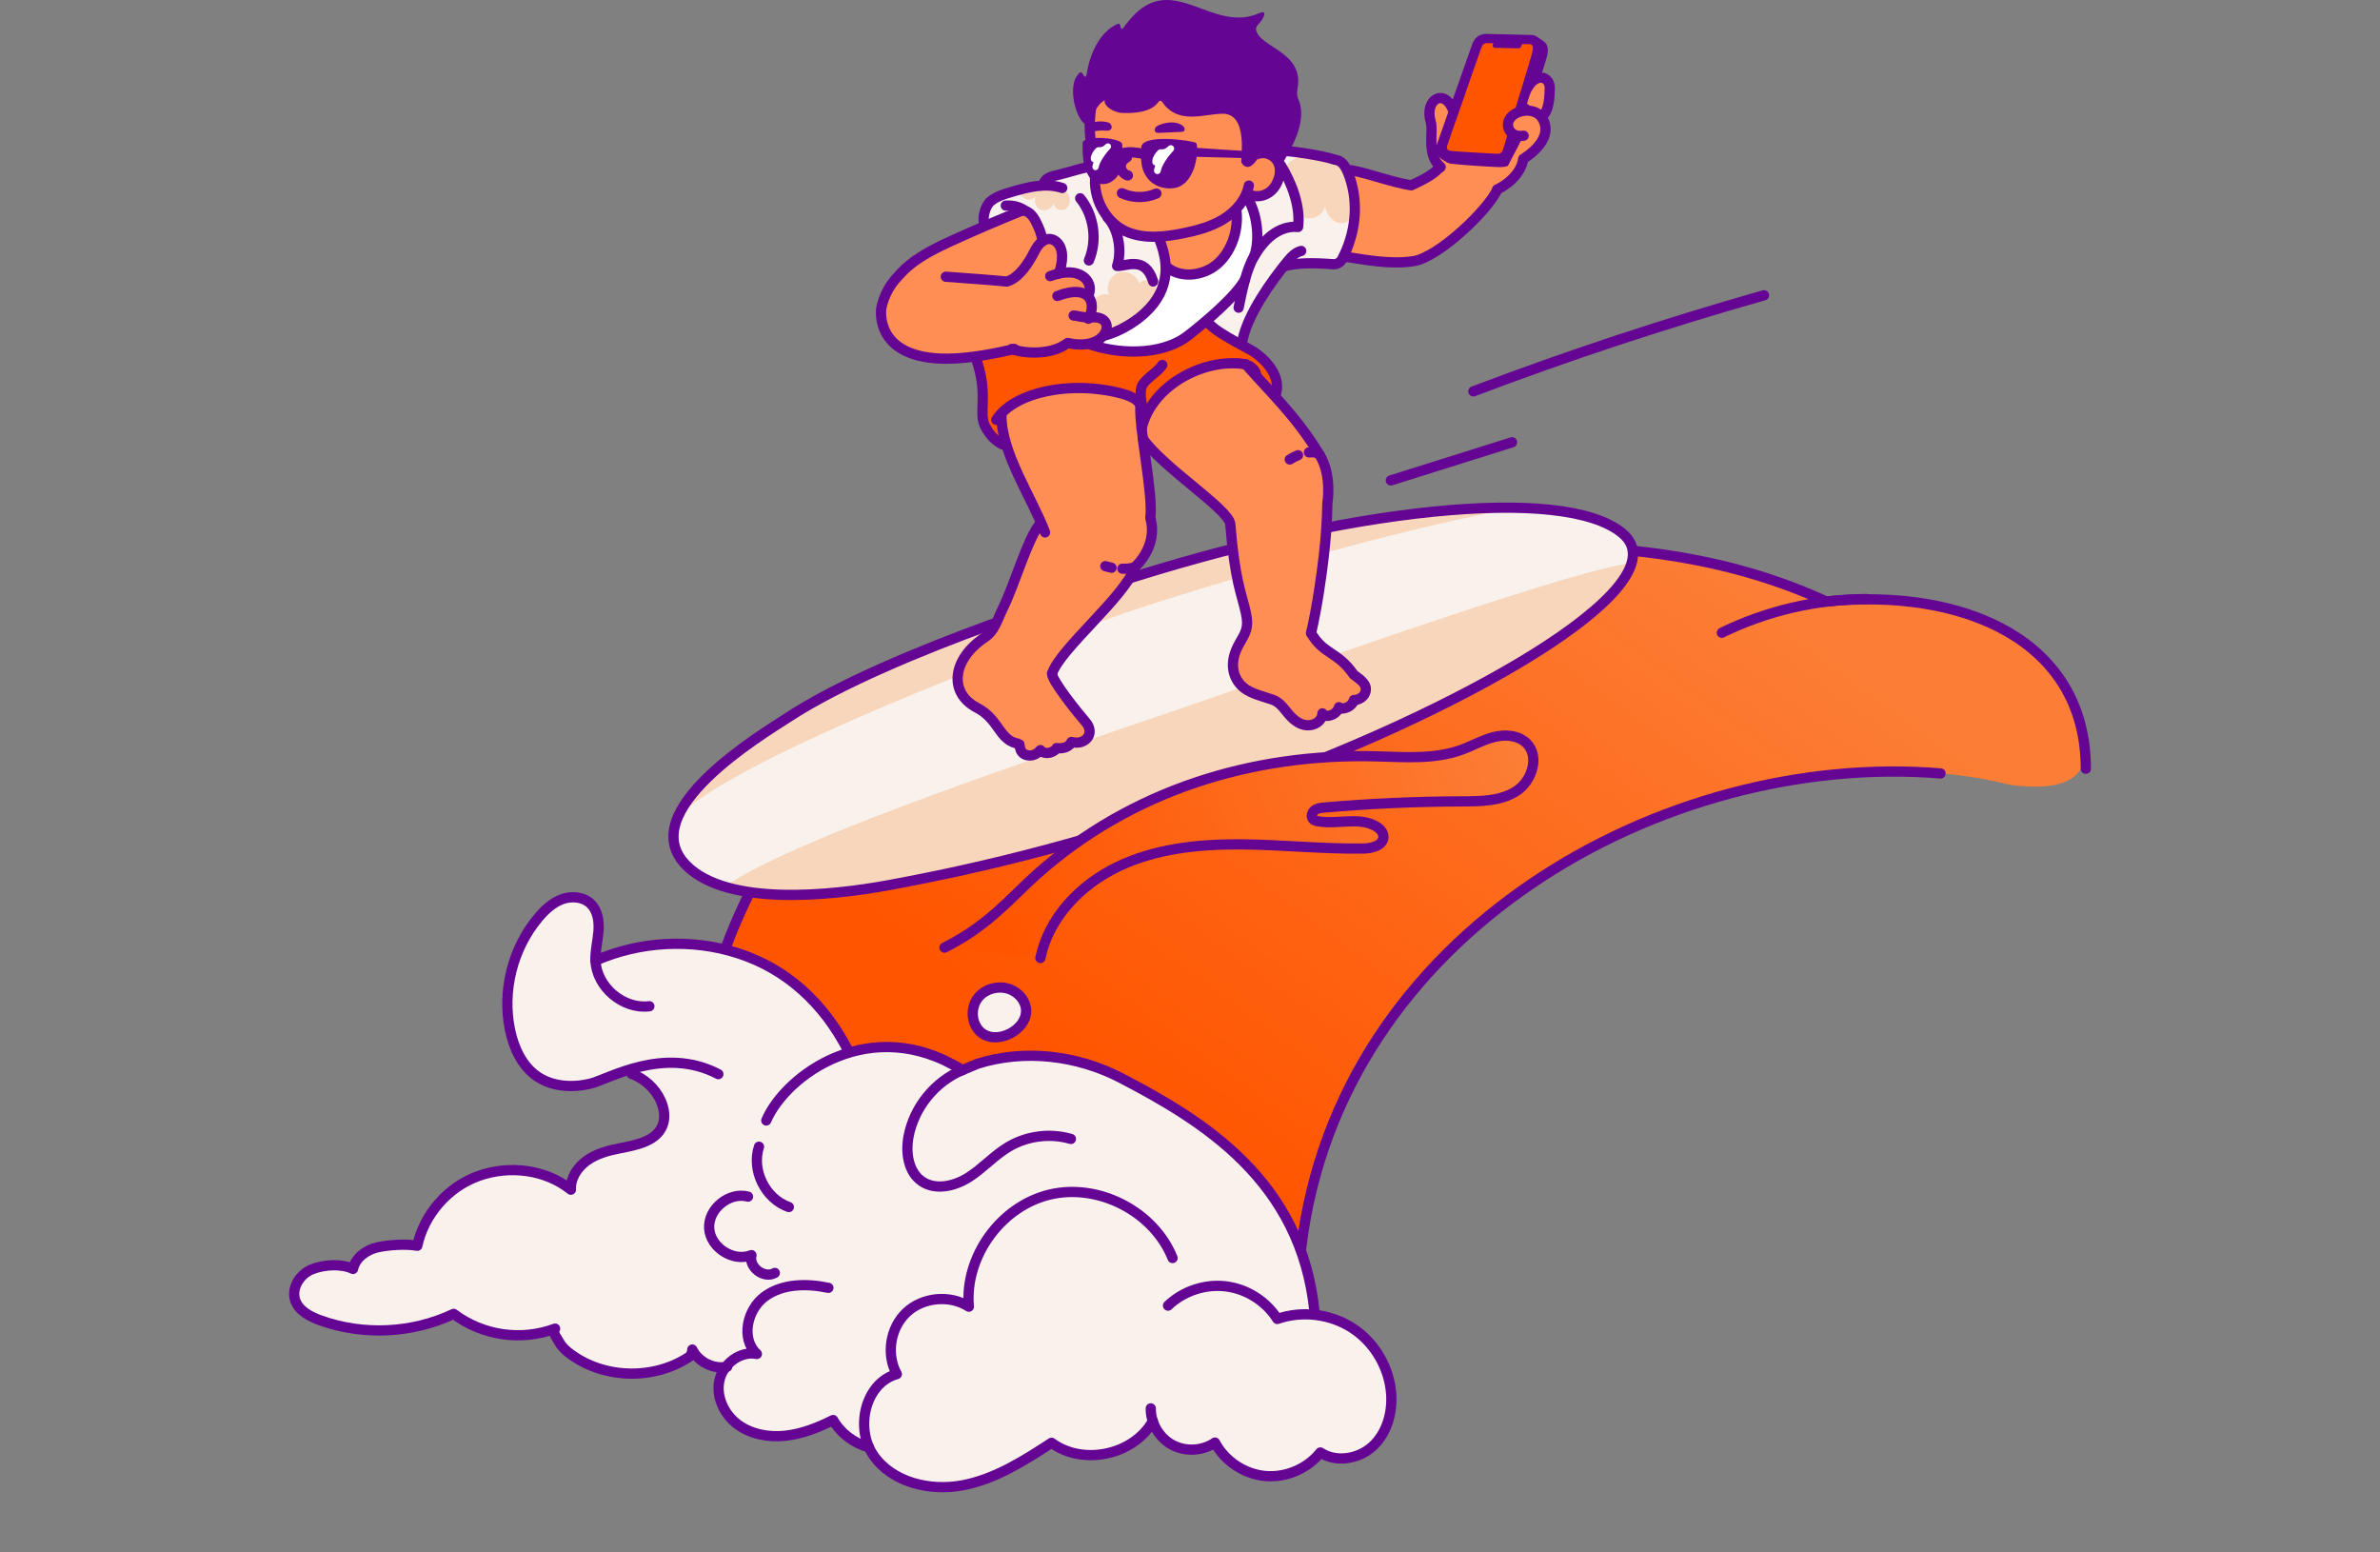 <svg width="552" height="360" viewBox="0 0 552 360" fill="none" xmlns="http://www.w3.org/2000/svg">
<rect x="0" y="0" width="552" height="360" fill="#808080" stroke="none"/>
<path d="M165.268 238.771C160.92 229.419 182.66 177.187 212.012 164.527C212.012 164.527 338.739 100.171 423.58 139.498C447.816 137.014 477.257 145.461 483.177 171.08C485.616 181.631 476.685 183.498 465.942 181.967C465.942 181.967 413.496 166.487 355.633 204.034C296.911 242.138 301.793 296.056 301.793 296.056" fill="url(#paint0_linear_1079_2631)"/>
<path d="M165.268 238.771C160.92 229.419 182.66 177.187 212.012 164.527C212.012 164.527 338.739 100.171 423.58 139.498C455.24 136.254 483.779 148.394 483.771 178.272" stroke="#640594" stroke-width="2.374" stroke-linecap="round" stroke-linejoin="round"/>
<path d="M301.795 289.346C310.598 216.237 385.882 174.098 450.074 179.357" stroke="#640594" stroke-width="2.374" stroke-linecap="round" stroke-linejoin="round"/>
<path d="M399.351 146.727C409.768 141.631 421.358 138.938 432.96 138.919" stroke="#640594" stroke-width="2.374" stroke-linecap="round" stroke-linejoin="round"/>
<path d="M237.918 233.605C237.571 231.713 236.078 230.139 234.285 229.434C231.71 228.426 228.496 229.231 226.81 231.42C225.125 233.608 225.219 237.016 227.118 239.023C230.799 242.909 238.856 238.711 237.918 233.605Z" fill="#F9F2EC" stroke="#640594" stroke-width="2.374" stroke-linecap="round" stroke-linejoin="round"/>
<path d="M322.671 323.37C322.288 317.28 318.913 311.447 313.819 308.07C311.506 306.536 308.862 305.528 306.123 305.069C301.754 273.35 277.758 259.239 260.017 249.995C247.662 243.558 235.405 241.445 223.198 248.155C219.864 243.379 210.432 242.188 204.461 242.437C201.815 242.403 199.182 242.771 196.646 243.49C191.141 232.827 182.638 224.744 171.147 221.047C160.417 217.595 148.432 218.254 138.113 222.762C138.113 222.757 138.113 222.753 138.113 222.749C138.023 220.471 138.633 218.23 138.812 215.959C138.991 213.688 138.643 211.187 137.007 209.596C135.32 207.953 132.608 207.714 130.391 208.512C128.174 209.311 126.384 210.983 124.869 212.785C118.891 219.899 116.4 229.8 118.303 238.886C119.168 243.023 121.056 247.172 124.537 249.58C128.061 252.018 132.732 252.296 136.903 251.306C138.44 250.94 141.148 249.64 144.593 248.475C147.648 249.053 150.448 250.888 152.22 253.435C152.758 254.346 153.236 255.291 153.625 256.221C154.149 257.815 154.263 259.556 153.625 261.09C152.801 263.066 151.04 264.218 148.988 264.976C147.652 265.16 146.236 265.402 144.919 266.053C144.547 266.127 144.179 266.199 143.817 266.269C141.143 266.786 138.439 267.5 136.209 269.059C133.979 270.617 132.285 273.171 132.409 275.886C126.547 271.17 118.164 270.166 111.067 272.673C103.969 275.181 98.371 281.533 96.79 288.879C94.127 288.412 90.305 288.669 87.66 289.227C85.016 289.785 82.459 291.622 81.885 294.257C79.154 292.973 75.17 293.24 72.363 294.345C69.556 295.451 67.497 298.702 68.482 301.551C69.313 303.958 71.856 305.295 74.256 306.162C84.229 309.772 95.642 309.225 105.224 304.679C111.947 309.736 120.861 311.029 128.751 308.098C128.077 309.178 129.121 310.1 129.709 311.229C130.298 312.358 131.282 313.226 132.306 313.984C140.325 319.928 152.193 320.06 160.342 314.297C160.092 314.11 160.663 313.396 160.629 313.072C162.032 315.803 165.288 317.454 168.325 317.004C167.633 317.898 167.123 318.929 166.874 320.029C166.011 323.83 167.92 327.933 171.041 330.275C174.162 332.618 178.282 333.356 182.165 332.938C186.048 332.52 189.739 331.04 193.232 329.298C195.009 332.411 198.106 334.687 201.557 335.648C201.854 336.312 202.209 336.946 202.627 337.543C207.017 343.823 215.73 345.858 223.271 344.433C230.811 343.007 237.473 338.771 243.895 334.578C251.167 339.954 262.94 337.437 267.376 329.568C268.135 331.889 269.778 333.932 271.942 335.083C274.998 336.708 278.955 336.484 281.804 334.522C284.06 338.804 288.571 341.819 293.4 342.273C298.227 342.727 303.221 340.604 306.24 336.819C309.905 339.246 315.164 338.351 318.39 335.368C321.616 332.385 322.955 327.751 322.677 323.372L322.671 323.37Z" fill="#F9F2EC"/>
<path d="M168.66 316.948C165.485 317.588 161.983 315.862 160.563 312.957C160.85 313.171 160.051 314.086 160.338 314.3C152.187 320.063 140.321 319.93 132.303 313.988C131.279 313.23 130.294 312.361 129.706 311.233C129.117 310.104 128.075 309.183 128.747 308.101C120.857 311.032 111.945 309.739 105.22 304.682C95.638 309.227 84.225 309.773 74.252 306.166C71.853 305.297 69.309 303.961 68.478 301.554C67.495 298.706 69.552 295.454 72.359 294.348C75.167 293.242 79.151 292.977 81.881 294.26C82.455 291.625 85.013 289.789 87.657 289.231C90.301 288.673 94.124 288.416 96.786 288.883C98.369 281.537 103.965 275.183 111.063 272.677C118.161 270.168 126.545 271.174 132.405 275.889C132.281 273.176 133.973 270.62 136.205 269.062C138.435 267.504 141.141 266.79 143.813 266.273C147.61 265.537 152.135 264.656 153.622 261.093C154.396 259.237 154.067 257.076 153.242 255.239C151.948 252.36 149.416 250.089 146.456 248.996" stroke="#640594" stroke-width="2.374" stroke-linecap="round" stroke-linejoin="round"/>
<path d="M192.128 298.647C187.114 297.592 181.477 297.637 177.354 300.674C173.231 303.711 171.772 310.514 175.541 313.978C171.71 313.219 167.729 316.231 166.869 320.033C166.006 323.834 167.915 327.936 171.035 330.279C174.157 332.621 178.277 333.36 182.16 332.942C186.043 332.523 189.733 331.043 193.227 329.301C195.004 332.415 198.101 334.692 201.551 335.653" stroke="#640594" stroke-width="2.374" stroke-linecap="round" stroke-linejoin="round"/>
<path d="M196.543 243.293C191.035 232.728 182.566 224.723 171.145 221.049C160.417 217.597 148.433 218.254 138.114 222.762" stroke="#640594" stroke-width="2.374" stroke-linecap="round" stroke-linejoin="round"/>
<path d="M248.379 264.117C243.585 262.712 238.215 263.388 233.921 265.939C230.594 267.915 227.973 270.902 224.714 272.99C221.455 275.079 216.993 276.133 213.803 273.942C210.642 271.772 210.01 267.302 210.722 263.541C212.002 256.789 216.847 250.815 223.198 248.157C223.198 248.157 224.716 247.522 226.703 246.689C237.543 243.257 249.825 244.686 260.017 249.995C278.901 259.834 301.795 273.67 304.873 304.176" stroke="#640594" stroke-width="2.374" stroke-linecap="round" stroke-linejoin="round"/>
<path d="M177.724 259.834C182.148 249.446 201.916 234.774 223.198 248.157" stroke="#640594" stroke-width="2.374" stroke-linecap="round" stroke-linejoin="round"/>
<path d="M271.958 291.732C267.62 280.935 254.792 274.313 243.453 277.019C232.115 279.726 223.677 291.425 224.709 303.013C220.321 300.21 214.056 300.788 210.256 304.343C206.456 307.899 205.478 314.102 208 318.65C200.612 320.72 198.23 331.264 202.62 337.545C207.01 343.825 215.724 345.86 223.265 344.435C230.804 343.008 237.467 338.773 243.888 334.579C251.168 339.96 262.958 337.434 267.382 329.546" stroke="#640594" stroke-width="2.374" stroke-linecap="round" stroke-linejoin="round"/>
<path d="M166.608 249.09C153.862 242.436 141.073 250.315 136.901 251.306C132.73 252.298 128.059 252.018 124.535 249.58C121.055 247.173 119.167 243.023 118.301 238.887C116.399 229.8 118.89 219.899 124.868 212.786C126.382 210.983 128.172 209.313 130.389 208.513C132.606 207.712 135.319 207.953 137.006 209.596C138.639 211.187 138.988 213.688 138.81 215.959C138.631 218.23 138.021 220.473 138.111 222.749C138.352 228.876 144.513 234.099 150.613 233.348" stroke="#640594" stroke-width="2.374" stroke-linecap="round" stroke-linejoin="round"/>
<path d="M176.04 265.915C174.224 271.387 177.502 278.013 182.96 279.904" stroke="#640594" stroke-width="2.374" stroke-linecap="round" stroke-linejoin="round"/>
<path d="M173.492 277.494C169.123 276.33 164.213 280.328 164.479 284.83C164.745 289.335 170.092 292.729 174.292 291.062C173.569 293.852 177.201 296.619 179.706 295.187" stroke="#640594" stroke-width="2.374" stroke-linecap="round" stroke-linejoin="round"/>
<path d="M266.903 326.601C266.86 330.056 268.879 333.459 271.933 335.085C274.99 336.71 278.946 336.486 281.796 334.524C284.052 338.805 288.563 341.821 293.391 342.275C298.218 342.729 303.213 340.606 306.232 336.821C309.897 339.248 315.156 338.353 318.382 335.37C321.608 332.387 322.946 327.752 322.669 323.373C322.286 317.283 318.91 311.45 313.817 308.073C308.723 304.696 302.028 303.852 296.252 305.86C293.657 301.744 289.148 298.889 284.311 298.301C279.475 297.712 274.408 299.4 270.898 302.772" stroke="#640594" stroke-width="2.374" stroke-linecap="round" stroke-linejoin="round"/>
<path d="M376.227 123.692C362.597 112.38 313.481 116.598 259.96 133.985C259.96 133.985 206.687 150.722 182.711 166.446C176.775 170.339 146.686 188.243 159.202 200.77C168.732 210.31 192.699 207.79 206.237 205.289C228.867 201.11 253.09 195.186 288.659 182.753C335.865 166.253 391.167 136.09 376.228 123.692H376.227Z" fill="#F7D6BB"/>
<path d="M376.137 123.725C371.959 120.257 364.571 118.153 354.8 117.402C326.823 121.255 268.081 139.449 259.502 142.654C259.502 142.654 174.782 172.543 157.234 189.26C155.44 193.245 155.552 197.24 159.111 200.801C161.367 203.06 164.435 204.641 167.981 205.708C185.161 193.282 258.303 169.867 282.942 161.155C312.903 150.561 365.119 132.325 378.343 130.535C379.058 127.925 378.418 125.616 376.137 123.721V123.725Z" fill="#F9F2EC"/>
<path d="M376.248 123.643C362.618 112.332 312.078 117.821 258.556 135.207C258.556 135.207 206.709 150.671 182.732 166.397C176.797 170.29 146.707 188.194 159.223 200.721C168.753 210.261 192.72 207.741 206.259 205.24C228.889 201.061 253.111 195.137 288.68 182.704C335.887 166.204 391.189 136.041 376.25 123.643H376.248Z" stroke="#640594" stroke-width="2.374" stroke-linecap="round" stroke-linejoin="round"/>
<path d="M248.226 172.51C248.306 172.463 249.031 171.372 248.423 170.104" stroke="#640594" stroke-width="2.374" stroke-linecap="round" stroke-linejoin="round"/>
<path d="M245.047 173.475C245 173.566 245.613 172.349 244.967 171.081" stroke="#640594" stroke-width="2.374" stroke-linecap="round" stroke-linejoin="round"/>
<path d="M341.711 90.758C363.849 82.369 386.349 74.934 409.127 68.478" stroke="#640594" stroke-width="2.374" stroke-linecap="round" stroke-linejoin="round"/>
<path d="M219.052 219.746C229.476 214.52 234.545 208.02 240.58 202.663C262.268 183.412 290.201 174.627 319.218 175.393C325.881 175.569 332.762 176.141 339.02 173.854C341.53 172.937 343.883 171.575 346.475 170.92C349.067 170.266 352.102 170.459 354.022 172.317C357.149 175.343 355.372 181.057 351.724 183.432C348.075 185.807 343.433 185.825 339.077 185.836C328.425 185.867 317.775 186.342 307.165 187.261C306.381 187.329 305.552 187.415 304.923 187.886C304.294 188.356 303.991 189.353 304.514 189.938C304.801 190.26 305.251 190.378 305.676 190.454C310.105 191.248 315.037 189.382 318.987 191.534C319.948 192.058 320.855 192.941 320.861 194.033C320.874 196.035 318.222 196.741 316.215 196.772C306.604 196.915 297.01 195.841 287.399 195.804C277.786 195.767 267.951 196.83 259.283 200.978C250.616 205.126 243.233 212.768 241.298 222.163" fill="url(#paint1_linear_1079_2631)"/>
<path d="M219.052 219.746C229.476 214.52 234.545 208.02 240.58 202.663C262.268 183.412 290.201 174.627 319.218 175.393C325.881 175.569 332.762 176.141 339.02 173.854C341.53 172.937 343.883 171.575 346.475 170.92C349.067 170.266 352.102 170.459 354.022 172.317C357.149 175.343 355.372 181.057 351.724 183.432C348.075 185.807 343.433 185.825 339.077 185.836C328.425 185.867 317.775 186.342 307.165 187.261C306.381 187.329 305.552 187.415 304.923 187.886C304.294 188.356 303.991 189.353 304.514 189.938C304.801 190.26 305.251 190.378 305.676 190.454C310.105 191.248 315.037 189.382 318.987 191.534C319.948 192.058 320.855 192.941 320.861 194.033C320.874 196.035 318.222 196.741 316.215 196.772C306.604 196.915 297.01 195.841 287.399 195.804C277.786 195.767 267.951 196.83 259.283 200.978C250.616 205.126 243.233 212.768 241.298 222.163" stroke="#640594" stroke-width="2.374" stroke-linecap="round" stroke-linejoin="round"/>
<path d="M240.934 174.332C240.934 174.332 241.715 173.694 241.265 172.256" stroke="#640594" stroke-width="2.374" stroke-linecap="round" stroke-linejoin="round"/>
<path d="M305.862 163.647C306.508 164.195 306.756 165.017 306.715 165.753" stroke="#640594" stroke-width="2.374" stroke-linecap="round" stroke-linejoin="round"/>
<path d="M310.451 164.527C310.609 163.93 310.806 163.056 310.066 162.17" stroke="#640594" stroke-width="2.374" stroke-linecap="round" stroke-linejoin="round"/>
<path d="M313.876 162.703C313.988 162.295 314.303 161.417 313.537 160.38" stroke="#640594" stroke-width="2.374" stroke-linecap="round" stroke-linejoin="round"/>
<path d="M352.435 27.565C353.858 28.832 354.133 28.238 356.233 26.774C357.653 25.784 359.412 22.395 359.443 20.517C359.485 17.978 356.89 16.901 354.862 19.487C354.29 20.216 353.763 21.296 353.763 21.296" fill="#FF8E55"/>
<path d="M357.809 26.77C359.229 25.779 359.412 22.395 359.443 20.517C359.485 17.978 356.89 16.901 354.862 19.487C354.29 20.216 353.763 21.296 353.763 21.296" stroke="#640594" stroke-width="2.374" stroke-linecap="round" stroke-linejoin="round"/>
<path d="M353.775 32.333C353.372 27.362 347.329 26.903 342.191 27.318C340.286 27.471 338.656 28.121 337.377 29.13L337.776 26.833C337.677 26.61 337.572 26.369 337.47 26.088C335.487 20.727 330.277 23.035 331.831 28.24C332.457 30.335 331.977 35.618 334.097 38.727C332.573 40.009 330.522 41.495 327.317 42.976C321.675 42.087 313.69 39.094 308.959 38.81L310.045 59.257C314.897 59.883 321.944 61.469 327.879 60.551C333.244 59.722 344.024 49.204 347.273 43.935C351.023 41.438 354.083 36.121 353.776 32.331L353.775 32.333Z" fill="#FF8E55"/>
<path d="M270.931 61.804C274.863 63.809 279.982 63.204 283.335 60.337C286.688 57.469 288.07 52.514 286.686 48.33C287.621 47.462 288.827 46.658 289.761 45.79C292.192 49.609 292.803 54.76 291.143 58.97C287.554 68.073 280.969 75.645 272.214 80.048C271.842 80.235 272.375 79.386 272.082 79.68C265.735 81.226 259.407 81.335 253.053 79.827C254.385 79.362 255.498 78.682 256.334 77.548C263.13 74.9 269.012 68.828 270.931 61.804Z" fill="white"/>
<path d="M294.162 161.457C292.545 160.633 290.075 160.857 287.177 158.069C285.209 156.177 284.655 152.804 286.944 148.718C288.413 146.096 289.282 145.089 288.51 141.518C287.542 137.03 285.967 134.322 284.898 120.953C284.624 117.535 269.393 107.909 264.721 101.269L264.637 98.104C264.552 94.979 265.543 93.746 267.677 91.459C271.808 87.031 277.482 84.066 283.481 83.2C285.759 82.872 288.191 82.86 290.235 83.918C292.369 85.021 294.038 86.722 293.22 89.097C297.374 93.601 301.747 98.439 305.702 105.038C308.522 109.744 307.404 116.096 307.404 116.096C307.349 120.444 307.019 124.53 306.552 128.57C306.082 132.611 305.049 140.134 303.629 146.214C306.581 151.262 309.569 150.649 313.304 156.057C316.584 158.409 316.417 159.302 316.06 160.216C315.671 161.213 314.191 162.199 313.227 161.539C313.227 161.539 313.142 162.668 312.021 163.27C310.552 164.057 309.853 163.39 309.853 163.39C309.853 163.39 309.743 164.773 308.226 165.252C306.537 165.788 305.908 164.668 305.908 164.668C306.359 166.876 303.829 168.078 301.301 166.563C298.507 164.891 296.681 162.085 293.854 161.288" fill="#FF8E55"/>
<path d="M243.813 156.29C245.645 150.577 260.754 138.406 263.078 131.547C263.078 131.547 268.458 126.82 266.598 120.229C267.312 114.581 263.944 99.696 264.298 93.987C263.76 92.994 262.565 92.056 259.926 91.355C249.012 88.461 237.085 91.28 232.071 96.659C232.154 104.639 237.894 113.574 241.262 121.293C238.256 124.46 235.23 135.431 232.402 141.162C231.041 143.917 230.514 146.37 228.225 147.893C220.616 152.955 219.783 160.667 226.238 164.148C231.728 166.918 230.635 171.972 235.453 172.693C235.647 172.722 236 175.297 238.711 175.297C240.135 175.297 241.108 174.043 241.108 174.043C241.108 174.043 241.752 175.032 243.319 174.625C244.558 174.303 244.846 173.576 244.846 173.576C244.846 173.576 247.178 173.974 248.061 172.091C251.193 172.98 253.281 170.349 250.932 167.643C249.178 165.625 243.691 157.897 243.813 156.29Z" fill="#FF8E55"/>
<path d="M226.24 83.094C227.56 85.276 227.685 87.96 227.594 90.507C227.503 93.054 227.236 95.652 227.889 98.115C228.545 100.577 230.39 102.934 232.918 103.295C232.918 103.375 232.884 103.282 232.884 103.362C232.884 103.486 232.995 103.583 233.049 103.694C232.661 101.722 232.403 99.727 232.279 97.721C232.131 95.312 235.341 93.669 237.61 92.831C246.269 89.637 257.169 88.098 264.615 93.662C264.62 95.226 264.614 96.633 264.619 98.194C266.453 93.471 269.941 89.451 274.305 86.865C278.669 84.277 283.913 83.198 288.947 83.849C290.855 86.575 293.334 89.077 295.825 91.286C296.638 88.701 295.546 86.149 293.569 84.295C291.591 82.439 289.061 81.31 286.711 79.953C284.362 78.597 281.165 77.048 280.144 74.537C270.225 81.852 259.909 84.529 249.936 79.325C240.119 79.031 239.084 83.686 235.828 81.754C233.344 82.261 228.726 82.588 226.241 83.096L226.24 83.094Z" fill="#FF5500"/>
<path d="M253.09 38.866C250.485 39.514 246.653 40.163 244.046 40.81C243.551 40.934 243.042 41.062 242.618 41.349C242.194 41.635 241.867 42.116 241.907 42.626C238.596 43.505 235.211 44.789 231.932 45.786C230.907 46.098 229.833 46.447 229.114 47.24C227.86 48.628 228.157 50.768 228.532 52.598C230.175 51.105 232.351 50.455 234.325 49.44C235.253 48.963 235.82 47.691 236.851 47.853C238.148 48.057 239.12 49.143 239.809 50.258C241.182 52.473 241.901 55.084 241.857 57.687C244.276 59.058 245.639 62.088 244.731 64.712C246.599 64.235 248.814 64.154 250.213 65.478C251.209 66.421 241.267 72.214 241.554 73.553C241.942 75.37 244.335 79.784 243.12 81.191C244.392 81.253 245.189 80.002 247.791 80.176C249.061 80.262 252.308 79.376 251.318 80.176C254.941 78.587 260.173 76.443 263.202 73.902C265.993 71.562 268.528 68.769 269.832 65.371C271.136 61.973 271.034 57.89 268.893 54.944C266.306 55.831 263.1 54.432 260.568 53.394C258.038 52.358 256.473 50.516 255.257 48.072C253.692 44.927 254.65 42.011 253.089 38.865L253.09 38.866Z" fill="#F9F2EC"/>
<path d="M289.5 46.18C291.368 51.133 291.481 56.727 289.812 61.752C288.142 66.776 284.706 71.196 280.242 74.055C280.36 74.983 280.943 76.16 281.672 76.746C283.436 78.164 285.408 79.326 287.506 80.18C289.51 73.906 292.93 68.096 297.04 62.942C298.729 60.826 299.082 57.641 300.192 55.174C300.685 54.077 301.18 52.973 301.464 51.805C302.061 49.35 301.686 46.73 300.76 44.379C299.834 42.029 298.383 39.919 296.805 37.944C297.711 39.883 297.278 42.365 295.77 43.886C294.26 45.407 291.779 45.863 289.826 44.978C289.709 45.497 289.618 45.661 289.5 46.18Z" fill="#F9F2EC"/>
<path d="M269.239 55.294C269.203 55.201 269.055 55.182 268.996 55.263C269.711 57.321 270.122 59.484 270.212 61.66C272.452 63.751 276.232 64.07 279.149 63.126C282.065 62.183 284.432 59.871 285.78 57.122C287.13 54.375 287.521 51.226 287.27 48.176C281.786 51.779 275.438 53.994 268.905 54.635" fill="#FF8E55"/>
<path d="M294.223 64.675C298.905 61.87 305.153 60.709 310.55 61.413C314.209 55.232 315.337 47.933 313.045 41.127C311.987 37.985 310.938 37.18 309.618 37.045C306.658 36.01 298.914 34.916 296.911 34.94" fill="#F9F2EC"/>
<path d="M237.749 46.09C238.533 46.543 239.599 46.256 240.21 45.59C239.654 46.717 240.293 48.264 241.485 48.672C242.677 49.08 244.132 48.256 244.39 47.024C244.312 48.122 245.621 48.992 246.672 48.661C247.724 48.329 248.317 47.088 248.115 46.004C247.913 44.923 247.06 44.039 246.061 43.572C245.062 43.104 243.932 42.997 242.828 43.007C241.907 43.015 234.091 43.984 237.747 46.09H237.749Z" fill="#F7D6BB"/>
<path d="M249.864 75.066C249.095 74.034 253.059 70.513 253.814 69.47C254.569 68.427 256.029 67.957 257.252 68.362C256.372 66.5 257.392 63.992 259.324 63.268C261.256 62.544 263.678 63.764 264.244 65.743C264.891 64.963 266.115 64.73 267.004 65.22C267.892 65.709 268.349 66.866 268.031 67.829C266.513 72.435 257.979 77.608 253.411 79.264C253.372 78.347 254.748 77.253 254.528 76.362C254.416 75.91 253.897 75.7 253.439 75.611C252.261 75.384 251.017 75.511 249.91 75.973" fill="#F7D6BB"/>
<path d="M303.035 36.451C300.794 35.95 298.301 37.578 297.866 39.828C297.429 42.077 299.133 44.516 301.399 44.887C299.923 46.424 300.412 49.34 302.308 50.315C304.204 51.289 306.868 49.989 307.262 47.898C307.676 49.475 308.64 51.035 310.175 51.593C311.711 52.151 313.773 51.232 313.931 49.609C314.256 46.281 314.011 43.523 312.779 40.413C311.44 37.04 306.27 34.797 303.034 36.449L303.035 36.451Z" fill="#F7D6BB"/>
<path d="M288.895 84.438C294.307 90.662 300.641 96.441 306.156 105.646C308.976 110.352 307.857 116.704 307.857 116.704C307.802 121.052 307.473 125.138 307.005 129.178C306.535 133.219 305.502 140.742 304.082 146.822" stroke="#640594" stroke-width="2.374" stroke-linecap="round" stroke-linejoin="round"/>
<path d="M304.082 146.821C307.034 151.868 310.237 151.042 313.971 156.451C315.891 157.833 317.167 158.822 316.677 160.496C316.241 161.983 314.569 162.389 314.024 162.332C314.024 162.332 313.719 163.52 312.443 164.039C310.899 164.667 310.554 163.992 310.554 163.992C310.554 163.992 310.197 165.377 308.679 165.859C306.99 166.394 306.713 165.423 306.713 165.423C306.649 167.733 303.621 169.055 301.091 167.543C298.296 165.87 297.822 163.17 295.044 162.217C292.266 161.264 289.378 160.703 287.629 158.679C285.845 156.615 285.107 153.414 287.395 149.328C288.864 146.705 289.733 145.699 288.962 142.128C287.994 137.64 286.419 134.932 285.35 121.563C285.074 118.119 269.618 108.376 265.069 101.732" stroke="#640594" stroke-width="2.374" stroke-linecap="round" stroke-linejoin="round"/>
<path d="M301.053 105.566C300.373 105.836 299.715 106.173 299.139 106.554" stroke="#640594" stroke-width="2.374" stroke-linecap="round" stroke-linejoin="round"/>
<path d="M306.156 105.645C305.75 104.981 304.765 104.784 303.588 104.91" stroke="#640594" stroke-width="2.374" stroke-linecap="round" stroke-linejoin="round"/>
<path d="M264.78 99.34C267.124 89.315 279.222 83.003 288.582 84.438" stroke="#640594" stroke-width="2.374" stroke-linecap="round" stroke-linejoin="round"/>
<path d="M280.143 74.537C280.852 76.498 288.51 80.228 290.436 81.367C292.363 82.505 297.493 86.694 295.861 91.502" stroke="#640594" stroke-width="2.374" stroke-linecap="round" stroke-linejoin="round"/>
<path d="M232.27 96.378C232.267 105.201 239.278 115.216 242.393 123.473" stroke="#640594" stroke-width="2.374" stroke-linecap="round" stroke-linejoin="round"/>
<path d="M244.013 156.189C245.846 150.476 260.954 138.305 263.279 131.446C263.279 131.446 268.658 126.719 266.798 120.128C267.506 114.534 264.208 99.875 264.488 94.05" stroke="#640594" stroke-width="2.374" stroke-linecap="round" stroke-linejoin="round"/>
<path d="M270.934 62.194C274.211 64.569 279.072 63.921 282.184 61.335C285.296 58.749 287.277 53.965 286.794 49.077" stroke="#640594" stroke-width="2.374" stroke-linecap="round" stroke-linejoin="round"/>
<path d="M252.432 79.719C258.775 82.086 269.214 82.73 275.53 77.832C279.196 74.989 286.548 68.888 288.762 64.814" stroke="#640594" stroke-width="2.374" stroke-linecap="round" stroke-linejoin="round"/>
<path d="M297.074 38.34C299.591 42.376 301.676 47.919 301.063 52.633C298.931 52.4 296.772 53.194 295.059 54.481C293.346 55.767 292.032 57.516 290.925 59.349C289.023 62.502 288.012 67.744 287.278 71.351" stroke="#640594" stroke-width="2.374" stroke-linecap="round" stroke-linejoin="round"/>
<path d="M289.254 45.82C291.543 49.332 292.293 55.39 290.923 59.349" stroke="#640594" stroke-width="2.374" stroke-linecap="round" stroke-linejoin="round"/>
<path d="M288.162 78.979C289.33 72.961 294.808 65.241 298.714 60.509C299.547 59.5 300.518 58.484 301.795 58.191" stroke="#640594" stroke-width="2.374" stroke-linecap="round" stroke-linejoin="round"/>
<path d="M268.753 55.167C270.388 59.138 271.022 63.038 269.467 67.041C266.989 73.418 259.167 77.222 255.853 77.873" stroke="#640594" stroke-width="2.374" stroke-linecap="round" stroke-linejoin="round"/>
<path d="M267.452 65.273C265.595 59.172 261.096 61.821 259.094 61.675C260.251 58.152 259.422 53.112 256.872 50.416" stroke="#640594" stroke-width="2.374" stroke-linecap="round" stroke-linejoin="round"/>
<path d="M226.38 83.181C229.317 91.437 226.905 95.545 228.392 98.65C229.329 100.607 230.63 102.102 232.566 103.091" stroke="#640594" stroke-width="2.374" stroke-linecap="round" stroke-linejoin="round"/>
<path d="M231.076 97.362C235.1 91.01 248.216 88.098 260.126 91.255C265.24 92.612 264.932 94.866 264.932 96.67" stroke="#640594" stroke-width="2.374" stroke-linecap="round" stroke-linejoin="round"/>
<path d="M246.369 43.59C242.504 42.313 238.296 43.403 234.397 44.57C232.78 45.053 231.124 45.572 229.811 46.631C228.499 47.69 227.847 50.326 228.255 51.961" stroke="#640594" stroke-width="2.374" stroke-linecap="round" stroke-linejoin="round"/>
<path d="M233.275 47.683C239.258 47.305 241.884 53.374 241.725 57.843" stroke="#640594" stroke-width="2.374" stroke-linecap="round" stroke-linejoin="round"/>
<path d="M242.106 42.448C242.468 41.313 243.833 40.897 245.001 40.648C246.555 40.318 250.387 39.15 251.941 38.819" stroke="#640594" stroke-width="2.374" stroke-linecap="round" stroke-linejoin="round"/>
<path d="M250.529 45.977C253.734 49.947 254.541 55.705 252.552 60.401" stroke="#640594" stroke-width="2.374" stroke-linecap="round" stroke-linejoin="round"/>
<path d="M263.279 131.446C262.677 131.741 261.595 131.972 260.32 131.877" stroke="#640594" stroke-width="2.374" stroke-linecap="round" stroke-linejoin="round"/>
<path d="M244.013 156.189C243.891 157.798 250.039 165.413 251.793 167.432C254.142 170.137 251.636 172.943 248.505 172.052C247.621 173.935 245.047 173.475 245.047 173.475C245.047 173.475 244.758 174.202 243.52 174.524C241.953 174.931 241.309 173.942 241.309 173.942C241.309 173.942 240.336 175.196 238.911 175.196C236.2 175.196 236.588 172.538 236.394 172.509C231.575 171.788 231.931 166.817 226.44 164.045C219.985 160.564 220.818 152.853 228.427 147.791C230.716 146.268 231.243 143.815 232.604 141.06C235.323 135.55 238.225 125.195 241.117 121.589" stroke="#640594" stroke-width="2.374" stroke-linecap="round" stroke-linejoin="round"/>
<path d="M356.078 17.881L357.134 14.492C357.568 13.049 358.192 11.434 357.495 10.669C357.495 10.669 356.207 9.771 355.907 9.55C355.586 9.314 355.216 9.293 355.216 9.293L344.636 9.049C344.236 9.046 343.575 9.148 343.064 9.74C342.642 10.232 342.376 11.222 342.376 11.222L334.576 33.317C334.576 33.317 333.684 35.046 335.083 35.952C335.083 35.952 336.262 36.745 336.539 36.781C338.85 37.087 347.104 37.588 347.852 37.57C349.137 37.538 349.908 37.5 350.501 35.773L353.792 25.209" fill="#640594"/>
<path d="M356.078 17.881L357.134 14.492C357.568 13.049 358.192 11.434 357.495 10.669C357.495 10.669 356.207 9.771 355.907 9.55C355.586 9.314 355.216 9.293 355.216 9.293L344.636 9.049C344.236 9.046 343.575 9.148 343.064 9.74C342.642 10.232 342.376 11.222 342.376 11.222L334.576 33.317C334.576 33.317 333.684 35.046 335.083 35.952C335.083 35.952 336.262 36.745 336.539 36.781C338.85 37.087 347.104 37.588 347.852 37.57C349.137 37.538 349.908 37.5 350.501 35.773L353.792 25.209" stroke="#640594" stroke-width="2.374" stroke-miterlimit="10" stroke-linecap="round"/>
<path d="M351.753 24.256C350.301 29.055 348.925 33.6 348.925 33.6C348.441 35.27 348.333 35.75 347.029 35.654C346.077 35.584 338.027 35.178 336.568 35.002C335.332 34.852 335.518 34.062 335.75 33.466L343.146 12.283C343.146 12.283 343.68 10.648 343.94 10.375C344.403 9.885 345.237 10.007 345.237 10.007C345.237 10.007 354.477 10.215 354.922 10.266C355.76 10.36 355.648 11.427 355.074 13.306C354.88 13.942 353.814 17.459 352.624 21.392" fill="#FF5500"/>
<path d="M353.199 9.722L352.852 10.695C352.777 11.009 352.492 11.227 352.169 11.22L346.714 11.094C346.409 11.087 346.175 10.823 346.201 10.521L346.501 9.584L353.199 9.724V9.722Z" fill="#640594"/>
<path d="M346.199 45.25C351.965 42.31 353.287 36.843 353.287 36.843C353.287 36.843 360.833 32.486 357.692 27.407C356.062 24.774 351.439 25.299 350.076 27.7C349.076 29.462 350.454 31.981 353.382 31.471" fill="#FF8E55"/>
<path d="M290.248 36.736C292.749 33.627 298.98 36.588 296.151 42.447C294.585 45.692 291.199 46.105 289.097 44.846" fill="#FF8E55"/>
<path d="M290.248 36.736C292.749 33.627 298.98 36.588 296.151 42.447C294.585 45.692 291.199 46.105 289.097 44.846" stroke="#640594" stroke-width="2.374" stroke-linecap="round" stroke-linejoin="round"/>
<path d="M269.584 84.635C268.534 86.234 266.119 87.516 265.069 89.115C264.087 90.608 264.793 93.331 265.005 95.104" stroke="#640594" stroke-width="2.374" stroke-linecap="round" stroke-linejoin="round"/>
<path d="M289.65 43.031C289 46.305 286.626 49.051 283.781 50.808C280.937 52.564 277.642 53.448 274.362 54.108C269.958 54.996 265.212 55.487 261.109 53.657C257.224 51.923 253.723 47.128 253.98 41.401L253.302 33.891C252.52 31.979 252.652 26.397 253.214 24.404L260.871 14.179L288.584 20.91L293.233 32.212" fill="#FF8E55"/>
<path d="M289.65 43.031C289 46.305 286.626 49.051 283.781 50.808C280.937 52.564 277.642 53.448 274.362 54.108C269.958 54.996 265.212 55.487 261.109 53.657C257.224 51.923 253.723 47.128 253.98 41.401L253.302 33.891C252.52 31.979 252.652 26.397 253.214 24.404L260.871 14.179L288.584 20.91L293.233 32.212" stroke="#640594" stroke-width="2.374" stroke-linecap="round" stroke-linejoin="round"/>
<path d="M260.206 44.805C262.7 45.962 265.693 45.989 268.208 44.88" stroke="#640594" stroke-width="2.374" stroke-linecap="round" stroke-linejoin="round"/>
<path d="M277.412 33.147C276.956 32.664 264.13 30.694 264.699 34.531C264.599 37.067 264.537 39.206 266.078 41.244C267.522 43.156 270.033 43.995 272.401 43.605C277.626 42.743 278.141 33.916 277.412 33.147Z" fill="#640594"/>
<path d="M291.138 35.166C287.254 34.937 280.326 34.489 277.106 34.258V36.36L288.763 36.656L291.138 35.166Z" fill="#640594"/>
<path d="M260.336 37.938C260.498 35.852 260.278 34.764 260.278 33.471C260.278 32.576 257.384 31.981 254.854 31.981C251.983 31.981 251.08 32.63 251.093 33.172C250.922 37.487 251.773 41.404 254.377 42.406C256.747 43.319 258.851 41.936 259.916 39.559" fill="#640594"/>
<path d="M260.206 36.235C259.744 35.093 262.806 35.117 265.225 35.714" stroke="#640594" stroke-width="2.374" stroke-linecap="round" stroke-linejoin="round"/>
<path d="M261.36 36.485C258.705 38.04 260.392 40.513 261.596 40.685L261.36 36.485Z" fill="#FF8E55"/>
<path d="M261.36 36.485C258.705 38.04 260.392 40.513 261.596 40.685" stroke="#640594" stroke-width="2.374" stroke-linecap="round" stroke-linejoin="round"/>
<path d="M268.855 28.987C268.512 29.131 268.163 29.315 267.957 29.628C267.752 29.94 267.745 30.408 268.036 30.646C268.257 30.828 268.573 30.823 268.86 30.81C270.561 30.734 272.263 30.659 273.963 30.582C274.171 30.573 274.395 30.558 274.559 30.429C274.766 30.265 274.81 29.954 274.721 29.707C274.631 29.46 274.432 29.266 274.222 29.107C272.766 28.009 270.43 28.331 268.857 28.988L268.855 28.987Z" fill="#640594"/>
<path d="M252.642 28.736C254.531 27.791 256.76 28.215 257.263 28.505C257.767 28.796 258.036 29.54 257.655 29.979C257.311 30.376 256.693 30.317 256.168 30.278C255.24 30.21 254.3 30.312 253.41 30.581L252.642 28.738V28.736Z" fill="#640594"/>
<path d="M257.352 33.356C257.053 33.162 256.656 33.229 256.409 33.484C256.388 33.505 256.367 33.528 256.346 33.551C256.003 33.912 255.531 34.162 255.034 34.138C254.866 34.13 254.478 34.08 254.215 34.349C252.808 35.805 252.843 37.006 253.201 37.393C253.434 37.643 253.806 37.294 253.402 38.356C253.372 38.431 253.371 38.512 253.359 38.589C253.302 38.972 253.54 39.356 253.918 39.443C253.974 39.456 254.029 39.46 254.083 39.46C254.447 39.46 254.761 39.192 254.812 38.824C254.965 37.691 256.318 35.69 257.485 34.484C257.802 34.158 257.754 33.616 257.352 33.354V33.356Z" fill="white"/>
<path d="M271.958 33.79C271.635 33.582 271.208 33.653 270.941 33.93C270.918 33.953 270.895 33.977 270.872 34.001C270.504 34.39 269.994 34.662 269.457 34.634C269.276 34.624 268.859 34.571 268.575 34.863C267.058 36.431 267.095 37.728 267.483 38.144C267.734 38.414 268.135 38.037 267.7 39.184C267.669 39.265 267.666 39.351 267.654 39.434C267.592 39.849 267.848 40.262 268.257 40.355C268.318 40.368 268.376 40.374 268.435 40.374C268.826 40.374 269.167 40.085 269.221 39.688C269.385 38.466 270.844 36.308 272.103 35.008C272.444 34.657 272.393 34.071 271.958 33.79Z" fill="white"/>
<path d="M296.748 39.124C299.448 34.522 303.428 28.137 301.084 22.887C300.761 22.122 300.807 21.252 300.946 20.424C302.475 11.907 291.975 11.045 291.292 6.793C291.318 6.037 291.998 5.531 292.462 4.9C292.783 4.477 293.07 3.992 293.206 3.481C293.434 2.612 292.684 2.785 292.113 3.034C280.956 8.011 271.876 -7.26 261.921 4.68C261.461 5.222 261.063 5.745 260.689 6.263C260.486 6.492 260.382 6.786 260.12 6.699C259.72 6.442 259.989 5.448 259.362 5.475C255.092 7.247 252.769 12.472 252.068 17.018C252.006 17.309 251.92 17.966 251.56 17.745C251.335 17.621 251.131 17.054 250.912 16.867C250.498 16.54 250.102 17.171 249.846 17.506C247.797 20.071 249.264 26.918 251.545 28.709C252.911 29.782 251.92 30.005 252.784 28.167C253.338 26.687 254.628 24.224 255.836 23.485C256.404 23.012 256.121 23.476 256.25 23.89C256.722 25.12 258.635 26.005 259.903 26.168C262.757 26.35 266.86 26.088 268.535 23.829C268.791 23.469 269.102 23.144 269.509 23.58C273.177 29.063 279.339 26.389 283.454 26.382C288.459 26.238 288.201 33.156 287.885 37.278C287.82 37.925 288.607 38.717 289.378 38.717C290.703 38.717 292.198 36.249 292.148 35.48C292.148 35.48 293.003 34.128 295.038 36.233C297.074 38.337 296.748 39.122 296.748 39.122V39.124Z" fill="#640594"/>
<path d="M297.798 61.774C300.333 61.013 304.027 60.865 309.16 61.269C310.047 61.338 310.883 60.865 311.294 60.078C314.354 54.196 315.175 47.449 313.046 41.127C311.988 37.985 310.94 37.18 309.62 37.045C306.659 36.01 298.916 34.916 296.913 34.94" stroke="#640594" stroke-width="2.374" stroke-linecap="round" stroke-linejoin="round"/>
<path d="M256.362 131.285C256.843 131.41 257.322 131.536 257.803 131.663" stroke="#640594" stroke-width="2.374" stroke-linecap="round" stroke-linejoin="round"/>
<path d="M253.483 73.59C253.167 73.606 252.873 73.611 252.601 73.61C253.806 71.243 253.428 68.162 250.202 67.759C250.004 67.399 249.776 67.051 249.525 66.715L252.587 68.097C253.485 65.584 251.137 62.201 245.613 63.417C245.603 63.412 245.595 63.407 245.585 63.403C246.455 61.013 246.897 57.675 245.008 56.071C243.909 55.138 242.698 55.266 241.668 56.041C241.531 54.861 241.167 53.205 240.245 51.385C238.451 47.849 236.443 49.077 236.443 49.077C231.052 51.248 226.483 53.225 221.189 55.626C216.485 57.761 211.689 60.083 208.376 63.974C206.405 65.969 205.021 68.536 204.436 71.275C204.169 72.525 203.279 83.285 219.766 83.174C224.577 83.142 230.203 82.114 234.929 81.004C236.632 81.731 243.42 82.743 247.641 79.521C257.021 81.715 259.34 73.289 253.482 73.585L253.483 73.59ZM250.733 73.457C250.792 73.234 250.841 73.01 250.885 72.783L251.985 73.592C251.496 73.566 251.085 73.514 250.733 73.457Z" fill="#FF8E55"/>
<path d="M290.583 83.957C291.826 84.802 293.202 86.3 292.04 88.331C292.33 87.53 287.621 84.822 286.432 84.036C284.409 82.701 289.192 83.01 290.583 83.955V83.957Z" fill="#640594"/>
<path d="M235.29 80.925C230.493 82.067 224.701 83.147 219.768 83.179C203.28 83.29 204.17 72.53 204.438 71.28C205.023 68.54 206.409 65.974 208.378 63.978C211.69 60.088 216.485 57.766 221.191 55.631C226.484 53.228 231.053 51.253 236.444 49.082C236.444 49.082 238.453 47.854 240.246 51.39C242.039 54.926 241.669 56.045 241.669 56.045" stroke="#640594" stroke-width="2.374" stroke-linecap="round" stroke-linejoin="round"/>
<path d="M219.367 64.172C224.961 64.574 231.251 65.044 233.526 65.296C237.142 64.231 239.6 58.9 240.191 57.825C241.341 55.727 243.309 54.632 245.009 56.075C246.912 57.69 246.45 61.067 245.567 63.458" stroke="#640594" stroke-width="2.374" stroke-linecap="round" stroke-linejoin="round"/>
<path d="M243.58 64.031C250.554 61.41 253.589 65.296 252.587 68.099" stroke="#640594" stroke-width="2.374" stroke-linecap="round" stroke-linejoin="round"/>
<path d="M245.241 68.639C253.162 65.631 254.342 70.652 252.432 73.92" stroke="#640594" stroke-width="2.374" stroke-linecap="round" stroke-linejoin="round"/>
<path d="M249.006 73.174C249.859 73.174 250.862 73.724 253.483 73.59C259.343 73.294 257.022 81.72 247.642 79.526C243.197 82.919 235.903 81.616 234.698 80.897" stroke="#640594" stroke-width="2.374" stroke-linecap="round" stroke-linejoin="round"/>
<path d="M312.024 59.541C316.776 60.242 322.47 61.389 327.878 60.553C333.722 59.649 345.311 48.526 347.272 43.937" stroke="#640594" stroke-width="2.374" stroke-linecap="round" stroke-linejoin="round"/>
<path d="M334.097 38.727C332.401 40.249 331.875 40.87 327.317 42.975C322.765 42.26 318.069 40.391 313.406 39.462" stroke="#640594" stroke-width="2.374" stroke-linecap="round" stroke-linejoin="round"/>
<path d="M334.097 38.727C330.73 35.665 332.564 30.702 331.831 28.24C330.277 23.033 335.067 20.289 337.049 25.65" stroke="#640594" stroke-width="2.374" stroke-linecap="round" stroke-linejoin="round"/>
<path d="M347.272 43.937C353.038 40.998 353.285 36.843 353.285 36.843C353.285 36.843 360.831 32.486 357.69 27.407C356.06 24.774 351.437 25.299 350.074 27.7C349.075 29.462 350.452 31.981 353.38 31.471" stroke="#640594" stroke-width="2.374" stroke-linecap="round" stroke-linejoin="round"/>
<path d="M322.58 111.405C331.951 108.459 341.323 105.511 350.697 102.565" stroke="#640594" stroke-width="2.374" stroke-linecap="round" stroke-linejoin="round"/>
<defs>
<linearGradient id="paint0_linear_1079_2631" x1="398.49" y1="126.842" x2="288.166" y2="276.545" gradientUnits="userSpaceOnUse">
<stop stop-color="#FC7E36"/>
<stop offset="1" stop-color="#FF5500"/>
</linearGradient>
<linearGradient id="paint1_linear_1079_2631" x1="235.202" y1="222.128" x2="353.106" y2="170.651" gradientUnits="userSpaceOnUse">
<stop stop-color="#FF5500"/>
<stop offset="1" stop-color="#FC7E36"/>
</linearGradient>
</defs>
</svg>
